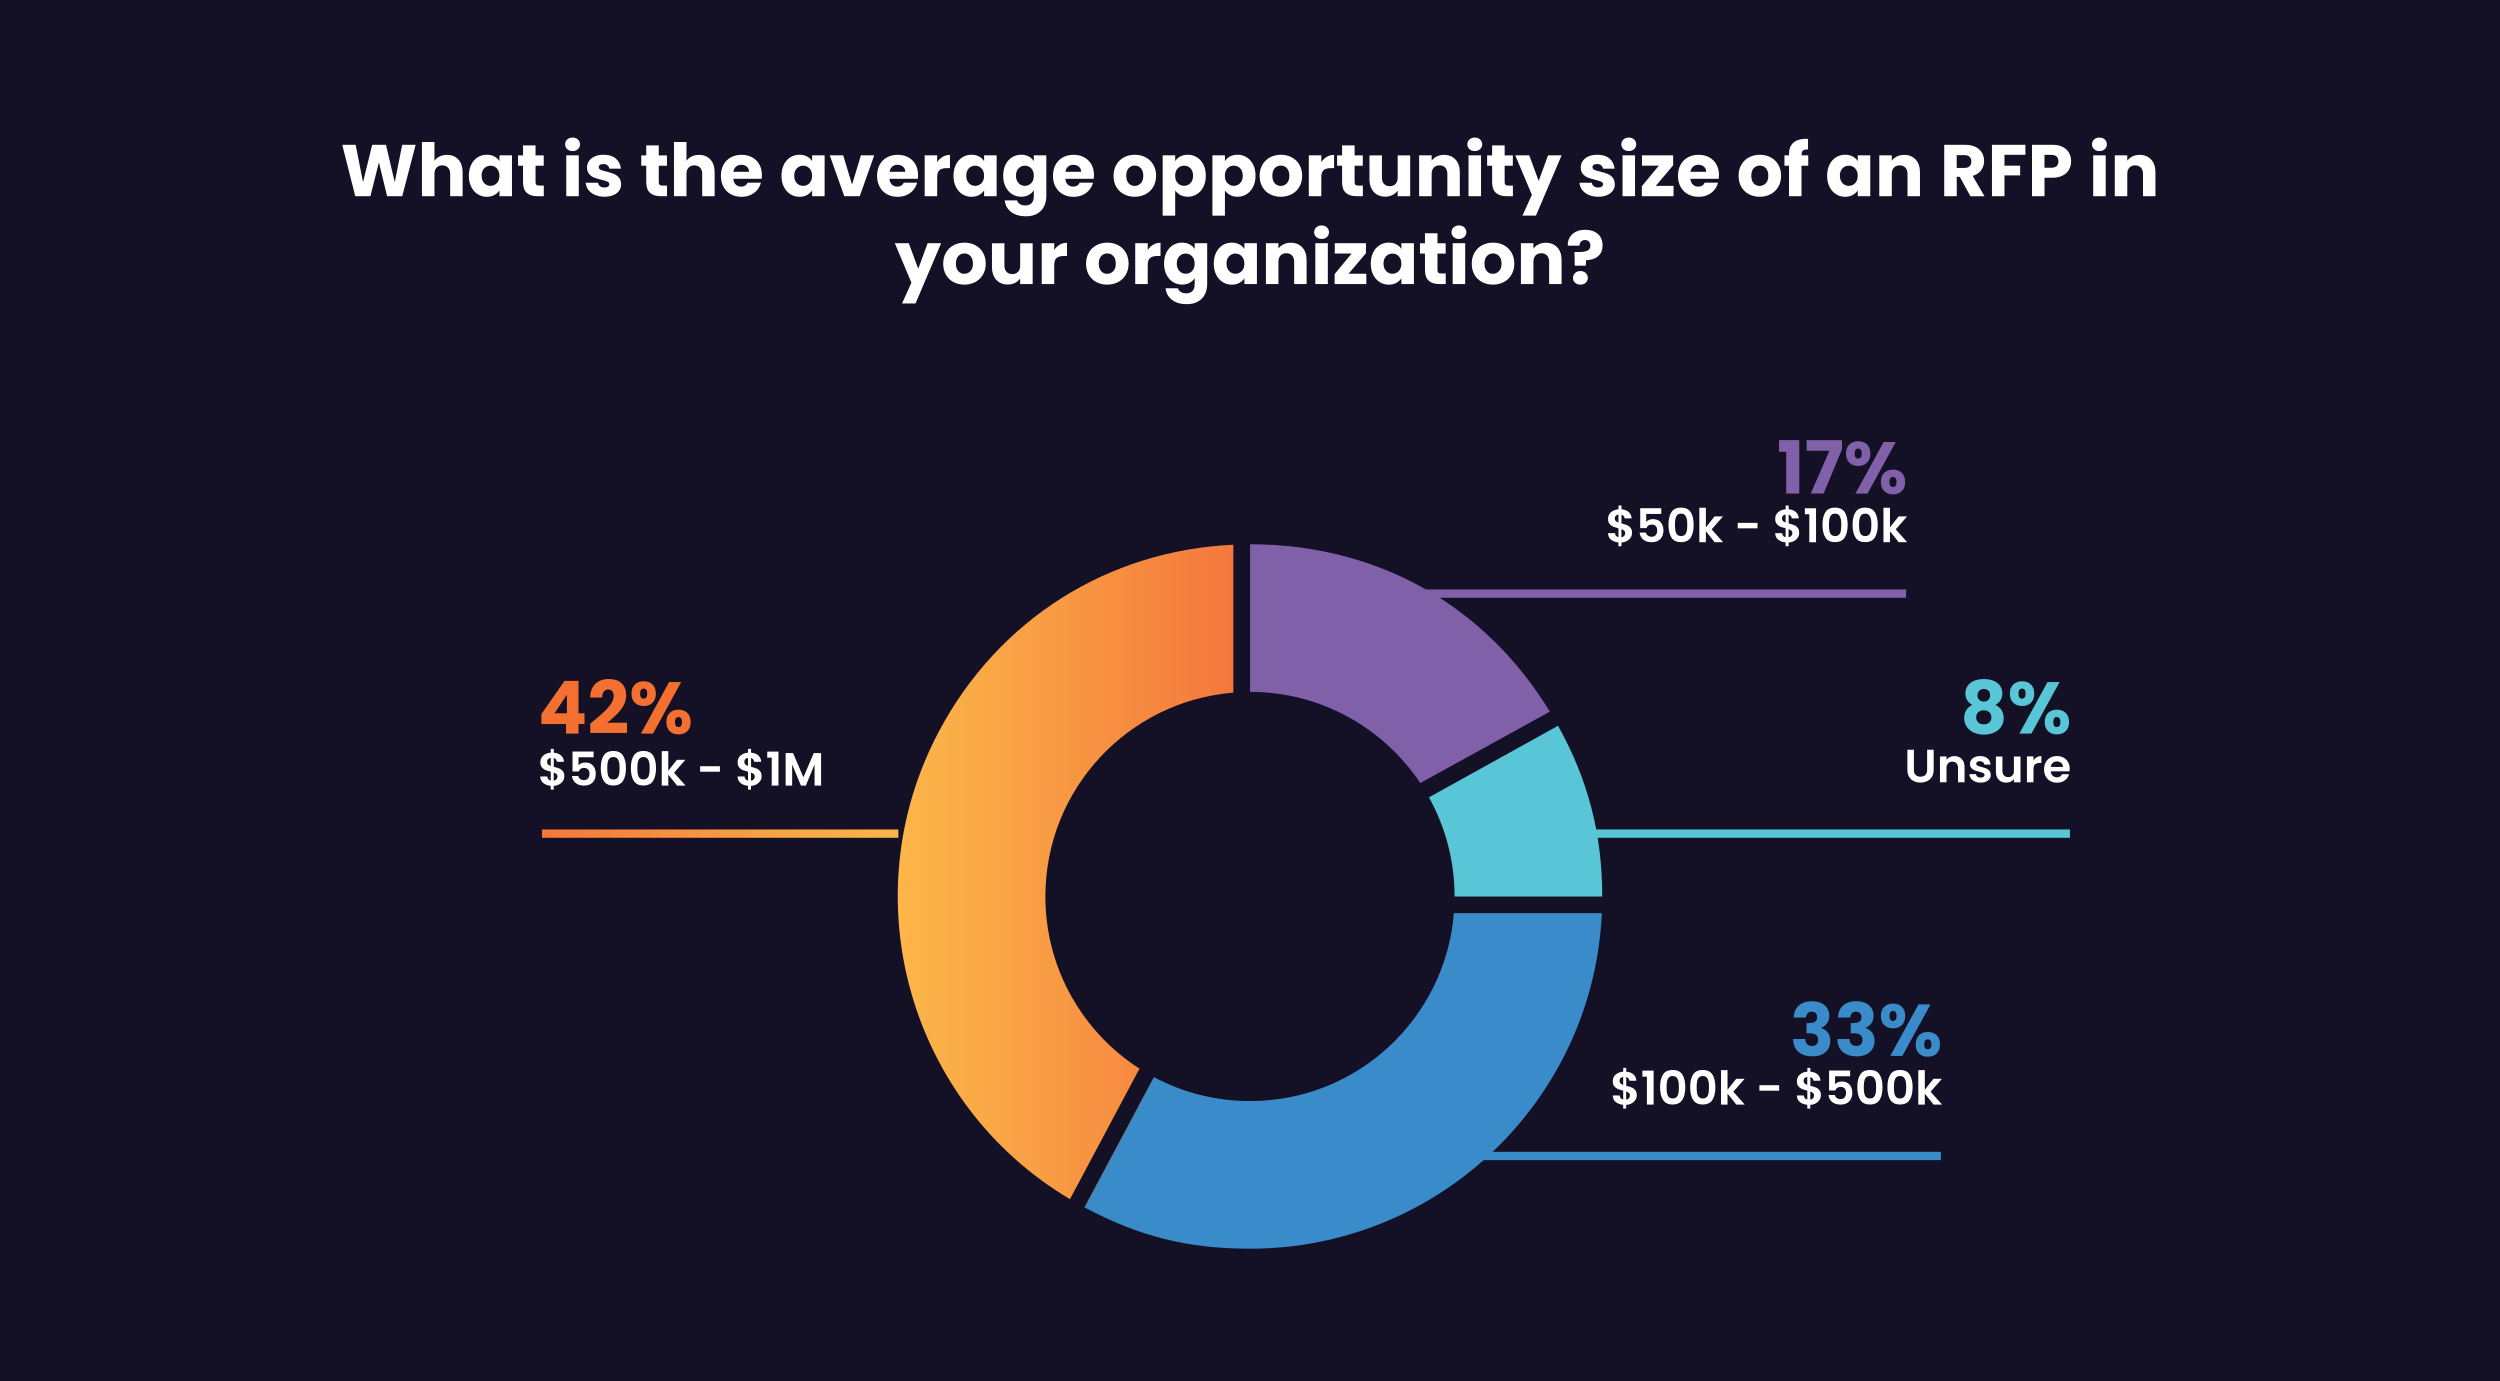 <?xml version="1.0" encoding="UTF-8"?><svg id="Layer_2" xmlns="http://www.w3.org/2000/svg" xmlns:xlink="http://www.w3.org/1999/xlink" viewBox="0 0 751.11 415.03"><defs><style>.cls-1{fill:none;}.cls-2{fill:#58c6d6;}.cls-3{fill:#f37030;}.cls-4{fill:url(#linear-gradient-3);}.cls-5{fill:url(#linear-gradient-2);}.cls-6{fill:url(#linear-gradient);}.cls-7{fill:#8060a9;}.cls-8{fill:#fff;}.cls-9{fill:#398bca;}.cls-10{fill:#141025;}</style><linearGradient id="linear-gradient" x1="162.83" y1="250.46" x2="269.91" y2="250.46" gradientUnits="userSpaceOnUse"><stop offset="0" stop-color="#f4773d"/><stop offset=".27" stop-color="#f68940"/><stop offset=".75" stop-color="#faa946"/><stop offset="1" stop-color="#fcb649"/></linearGradient><linearGradient id="linear-gradient-2" x1="269.73" y1="261.97" x2="370.56" y2="261.97" gradientUnits="userSpaceOnUse"><stop offset="0" stop-color="#fcb649"/><stop offset=".25" stop-color="#faa946"/><stop offset=".73" stop-color="#f68940"/><stop offset="1" stop-color="#f4773d"/></linearGradient><linearGradient id="linear-gradient-3" x1="325.82" y1="343.19" x2="346.71" y2="343.19" xlink:href="#linear-gradient-2"/></defs><g id="Layer_1-2"><rect class="cls-10" width="751.11" height="415.03"/><rect class="cls-1" x="83.12" y="42.67" width="584.87" height="62.63"/><path class="cls-8" d="M124.88,43.5l-4.03,15.44h-4.55l-2.46-10.16-2.55,10.16h-4.55l-3.92-15.44h4.03l2.22,11.24,2.75-11.24h4.14l2.64,11.24,2.24-11.24h4.05Z"/><path class="cls-8" d="M137.71,47.93c.85.93,1.28,2.21,1.28,3.84v7.17h-3.74v-6.67c0-.82-.21-1.46-.64-1.91s-1-.68-1.72-.68-1.29.23-1.72.68c-.43.46-.64,1.09-.64,1.91v6.67h-3.76v-16.28h3.76v5.65c.38-.54.9-.98,1.56-1.3.66-.32,1.4-.48,2.22-.48,1.41,0,2.54.47,3.39,1.4Z"/><path class="cls-8" d="M141.57,49.46c.48-.95,1.13-1.69,1.95-2.2.82-.51,1.74-.77,2.75-.77.87,0,1.62.18,2.28.53.65.35,1.15.81,1.51,1.39v-1.74h3.76v12.28h-3.76v-1.74c-.37.57-.88,1.03-1.53,1.39-.65.35-1.41.53-2.28.53-1,0-1.91-.26-2.73-.78-.82-.52-1.47-1.26-1.95-2.22-.48-.96-.71-2.07-.71-3.33s.24-2.37.71-3.32ZM149.27,50.59c-.52-.54-1.15-.81-1.9-.81s-1.38.27-1.9.8c-.52.54-.78,1.27-.78,2.21s.26,1.68.78,2.23c.52.55,1.15.82,1.9.82s1.38-.27,1.9-.81.78-1.28.78-2.22-.26-1.68-.78-2.22Z"/><path class="cls-8" d="M163.38,55.76v3.19h-1.91c-1.36,0-2.43-.33-3.19-1-.76-.67-1.14-1.76-1.14-3.27v-4.88h-1.5v-3.12h1.5v-2.99h3.76v2.99h2.46v3.12h-2.46v4.93c0,.37.09.63.26.79.18.16.47.24.88.24h1.34Z"/><path class="cls-8" d="M170.41,44.81c-.42-.39-.63-.87-.63-1.44s.21-1.07.63-1.46.96-.58,1.62-.58,1.18.19,1.6.58.63.88.63,1.46-.21,1.05-.63,1.44-.95.58-1.6.58-1.2-.19-1.62-.58ZM173.89,46.67v12.28h-3.76v-12.28h3.76Z"/><path class="cls-8" d="M178.76,58.57c-.84-.37-1.5-.87-1.98-1.51-.48-.64-.76-1.35-.81-2.15h3.72c.04.43.24.77.59,1.03s.78.4,1.3.4c.47,0,.83-.09,1.09-.27s.39-.42.39-.71c0-.35-.18-.61-.55-.78s-.96-.36-1.78-.56c-.88-.21-1.61-.42-2.2-.65s-1.09-.59-1.52-1.08-.64-1.16-.64-1.99c0-.7.19-1.34.58-1.92.39-.58.96-1.04,1.72-1.38.76-.34,1.65-.51,2.7-.51,1.54,0,2.75.38,3.64,1.14.89.76,1.4,1.78,1.53,3.04h-3.48c-.06-.42-.25-.76-.56-1.01-.32-.25-.73-.37-1.24-.37-.44,0-.78.08-1.01.25-.23.17-.35.4-.35.69,0,.35.19.62.56.79.37.18.96.35,1.75.53.91.24,1.65.47,2.22.69.57.23,1.07.59,1.51,1.1.43.51.66,1.18.67,2.04,0,.72-.2,1.36-.6,1.92-.4.57-.98,1.01-1.74,1.33-.76.32-1.63.48-2.63.48-1.07,0-2.02-.18-2.86-.55Z"/><path class="cls-8" d="M200.4,55.76v3.19h-1.91c-1.36,0-2.43-.33-3.19-1-.76-.67-1.14-1.76-1.14-3.27v-4.88h-1.5v-3.12h1.5v-2.99h3.76v2.99h2.46v3.12h-2.46v4.93c0,.37.09.63.26.79.18.16.47.24.88.24h1.34Z"/><path class="cls-8" d="M213.43,47.93c.85.93,1.28,2.21,1.28,3.84v7.17h-3.74v-6.67c0-.82-.21-1.46-.64-1.91s-1-.68-1.72-.68-1.29.23-1.72.68c-.43.46-.64,1.09-.64,1.91v6.67h-3.76v-16.28h3.76v5.65c.38-.54.9-.98,1.56-1.3.66-.32,1.4-.48,2.22-.48,1.41,0,2.54.47,3.39,1.4Z"/><path class="cls-8" d="M228.83,53.71h-8.51c.06.76.3,1.35.74,1.75s.96.61,1.6.61c.94,0,1.59-.4,1.96-1.19h4c-.21.81-.58,1.53-1.11,2.18-.54.65-1.21,1.15-2.01,1.52s-1.71.55-2.71.55c-1.2,0-2.27-.26-3.21-.77-.94-.51-1.67-1.25-2.2-2.2-.53-.95-.79-2.07-.79-3.34s.26-2.39.78-3.34c.52-.95,1.25-1.69,2.19-2.2.94-.51,2.02-.77,3.23-.77s2.24.25,3.17.75c.92.5,1.65,1.21,2.17,2.13s.78,2,.78,3.23c0,.35-.02.72-.07,1.1ZM225.04,51.62c0-.65-.22-1.16-.66-1.54-.44-.38-.99-.57-1.65-.57s-1.16.18-1.59.55c-.43.37-.7.89-.8,1.56h4.71Z"/><path class="cls-8" d="M235.5,49.46c.48-.95,1.13-1.69,1.95-2.2.82-.51,1.74-.77,2.75-.77.87,0,1.62.18,2.28.53.65.35,1.15.81,1.51,1.39v-1.74h3.76v12.28h-3.76v-1.74c-.37.57-.88,1.03-1.53,1.39-.65.35-1.41.53-2.28.53-1,0-1.91-.26-2.73-.78-.82-.52-1.47-1.26-1.95-2.22-.48-.96-.71-2.07-.71-3.33s.24-2.37.71-3.32ZM243.2,50.59c-.52-.54-1.15-.81-1.9-.81s-1.38.27-1.9.8c-.52.54-.78,1.27-.78,2.21s.26,1.68.78,2.23c.52.55,1.15.82,1.9.82s1.38-.27,1.9-.81.78-1.28.78-2.22-.26-1.68-.78-2.22Z"/><path class="cls-8" d="M256,55.43l2.66-8.76h4l-4.36,12.28h-4.64l-4.36-12.28h4.03l2.66,8.76Z"/><path class="cls-8" d="M275.75,53.71h-8.51c.06.76.3,1.35.74,1.75s.96.61,1.6.61c.94,0,1.59-.4,1.96-1.19h4c-.21.81-.58,1.53-1.11,2.18-.54.65-1.21,1.15-2.01,1.52s-1.71.55-2.71.55c-1.2,0-2.27-.26-3.21-.77-.94-.51-1.67-1.25-2.2-2.2-.53-.95-.79-2.07-.79-3.34s.26-2.39.78-3.34c.52-.95,1.25-1.69,2.19-2.2.94-.51,2.02-.77,3.23-.77s2.24.25,3.17.75c.92.5,1.65,1.21,2.17,2.13s.78,2,.78,3.23c0,.35-.02.72-.07,1.1ZM271.97,51.62c0-.65-.22-1.16-.66-1.54-.44-.38-.99-.57-1.65-.57s-1.16.18-1.59.55c-.43.37-.7.89-.8,1.56h4.71Z"/><path class="cls-8" d="M283.21,47.12c.66-.39,1.39-.58,2.2-.58v3.98h-1.03c-.94,0-1.64.2-2.11.6-.47.4-.7,1.11-.7,2.12v5.7h-3.76v-12.28h3.76v2.05c.44-.67.99-1.21,1.65-1.59Z"/><path class="cls-8" d="M287.18,49.46c.48-.95,1.13-1.69,1.95-2.2.82-.51,1.74-.77,2.75-.77.87,0,1.62.18,2.28.53.65.35,1.15.81,1.51,1.39v-1.74h3.76v12.28h-3.76v-1.74c-.37.57-.88,1.03-1.53,1.39-.65.35-1.41.53-2.28.53-1,0-1.91-.26-2.73-.78-.82-.52-1.47-1.26-1.95-2.22-.48-.96-.71-2.07-.71-3.33s.24-2.37.71-3.32ZM294.88,50.59c-.52-.54-1.15-.81-1.9-.81s-1.38.27-1.9.8c-.52.54-.78,1.27-.78,2.21s.26,1.68.78,2.23c.52.55,1.15.82,1.9.82s1.38-.27,1.9-.81.78-1.28.78-2.22-.26-1.68-.78-2.22Z"/><path class="cls-8" d="M309.09,47.02c.65.35,1.15.81,1.51,1.39v-1.74h3.76v12.25c0,1.13-.22,2.15-.67,3.07-.45.92-1.13,1.65-2.05,2.19-.92.54-2.06.81-3.42.81-1.82,0-3.29-.43-4.42-1.29-1.13-.86-1.77-2.02-1.94-3.49h3.72c.12.47.4.84.84,1.11s.98.41,1.63.41c.78,0,1.4-.22,1.86-.67.46-.45.69-1.16.69-2.15v-1.74c-.37.57-.87,1.04-1.52,1.4s-1.4.54-2.27.54c-1.01,0-1.93-.26-2.75-.78-.82-.52-1.47-1.26-1.95-2.22-.48-.96-.71-2.07-.71-3.33s.24-2.37.71-3.32,1.13-1.69,1.95-2.2c.82-.51,1.74-.77,2.75-.77.87,0,1.62.18,2.28.53ZM309.82,50.59c-.52-.54-1.15-.81-1.9-.81s-1.38.27-1.9.8c-.52.54-.78,1.27-.78,2.21s.26,1.68.78,2.23c.52.55,1.15.82,1.9.82s1.38-.27,1.9-.81.78-1.28.78-2.22-.26-1.68-.78-2.22Z"/><path class="cls-8" d="M328.6,53.71h-8.51c.06.76.3,1.35.74,1.75s.96.61,1.6.61c.94,0,1.59-.4,1.96-1.19h4c-.21.81-.58,1.53-1.11,2.18-.54.65-1.21,1.15-2.01,1.52s-1.71.55-2.71.55c-1.2,0-2.27-.26-3.21-.77-.94-.51-1.67-1.25-2.2-2.2-.53-.95-.79-2.07-.79-3.34s.26-2.39.78-3.34c.52-.95,1.25-1.69,2.19-2.2.94-.51,2.02-.77,3.23-.77s2.24.25,3.17.75c.92.5,1.65,1.21,2.17,2.13s.78,2,.78,3.23c0,.35-.02.72-.07,1.1ZM324.81,51.62c0-.65-.22-1.16-.66-1.54-.44-.38-.99-.57-1.65-.57s-1.16.18-1.59.55c-.43.37-.7.89-.8,1.56h4.71Z"/><path class="cls-8" d="M337.65,58.35c-.96-.51-1.72-1.25-2.27-2.2-.55-.95-.82-2.07-.82-3.34s.28-2.37.84-3.33c.56-.96,1.32-1.7,2.29-2.21.97-.51,2.05-.77,3.26-.77s2.29.26,3.26.77c.97.51,1.73,1.25,2.29,2.21.56.96.84,2.07.84,3.33s-.28,2.37-.85,3.33c-.56.96-1.33,1.7-2.31,2.21-.98.51-2.06.77-3.27.77s-2.28-.26-3.25-.77ZM342.73,55.07c.51-.53.76-1.28.76-2.27s-.25-1.74-.74-2.27c-.49-.53-1.1-.79-1.81-.79s-1.34.26-1.83.78-.73,1.28-.73,2.28.24,1.74.72,2.27c.48.53,1.07.79,1.79.79s1.33-.26,1.84-.79Z"/><path class="cls-8" d="M354.6,47.02c.65-.35,1.4-.53,2.27-.53,1.01,0,1.93.26,2.75.77.82.51,1.47,1.25,1.95,2.2.48.95.71,2.06.71,3.32s-.24,2.37-.71,3.33-1.13,1.7-1.95,2.22c-.82.52-1.74.78-2.75.78-.85,0-1.6-.18-2.26-.53-.65-.35-1.16-.81-1.53-1.36v7.57h-3.76v-18.13h3.76v1.74c.37-.57.87-1.03,1.52-1.39ZM357.67,50.57c-.52-.54-1.16-.8-1.92-.8s-1.38.27-1.9.81c-.52.54-.78,1.28-.78,2.22s.26,1.68.78,2.22,1.16.81,1.9.81,1.39-.27,1.91-.82c.53-.55.79-1.29.79-2.23s-.26-1.68-.78-2.21Z"/><path class="cls-8" d="M369.54,47.02c.65-.35,1.4-.53,2.27-.53,1.01,0,1.93.26,2.75.77.82.51,1.47,1.25,1.95,2.2.48.95.71,2.06.71,3.32s-.24,2.37-.71,3.33c-.48.96-1.13,1.7-1.95,2.22-.82.52-1.74.78-2.75.78-.85,0-1.6-.18-2.26-.53-.65-.35-1.16-.81-1.53-1.36v7.57h-3.76v-18.13h3.76v1.74c.37-.57.87-1.03,1.52-1.39ZM372.6,50.57c-.52-.54-1.16-.8-1.92-.8s-1.38.27-1.9.81c-.52.54-.78,1.28-.78,2.22s.26,1.68.78,2.22,1.16.81,1.9.81,1.39-.27,1.91-.82c.53-.55.79-1.29.79-2.23s-.26-1.68-.78-2.21Z"/><path class="cls-8" d="M381.54,58.35c-.96-.51-1.72-1.25-2.27-2.2-.55-.95-.82-2.07-.82-3.34s.28-2.37.84-3.33c.56-.96,1.32-1.7,2.29-2.21.97-.51,2.05-.77,3.26-.77s2.29.26,3.26.77c.97.51,1.73,1.25,2.29,2.21.56.96.84,2.07.84,3.33s-.28,2.37-.85,3.33c-.56.96-1.33,1.7-2.31,2.21-.98.51-2.06.77-3.27.77s-2.29-.26-3.25-.77ZM386.62,55.07c.51-.53.76-1.28.76-2.27s-.25-1.74-.74-2.27-1.1-.79-1.81-.79-1.34.26-1.83.78c-.48.52-.73,1.28-.73,2.28s.24,1.74.72,2.27c.48.53,1.07.79,1.79.79s1.33-.26,1.84-.79Z"/><path class="cls-8" d="M398.62,47.12c.66-.39,1.39-.58,2.2-.58v3.98h-1.03c-.94,0-1.64.2-2.11.6-.47.4-.7,1.11-.7,2.12v5.7h-3.76v-12.28h3.76v2.05c.44-.67.99-1.21,1.65-1.59Z"/><path class="cls-8" d="M409.46,55.76v3.19h-1.91c-1.36,0-2.43-.33-3.19-1-.76-.67-1.14-1.76-1.14-3.27v-4.88h-1.5v-3.12h1.5v-2.99h3.76v2.99h2.46v3.12h-2.46v4.93c0,.37.09.63.26.79.18.16.47.24.88.24h1.34Z"/><path class="cls-8" d="M423.68,46.67v12.28h-3.76v-1.67c-.38.54-.9.98-1.55,1.31s-1.38.5-2.17.5c-.94,0-1.77-.21-2.49-.63s-1.28-1.02-1.67-1.82c-.4-.79-.59-1.72-.59-2.79v-7.17h3.74v6.67c0,.82.21,1.46.64,1.91.43.46,1,.68,1.72.68s1.31-.23,1.74-.68c.42-.45.64-1.09.64-1.91v-6.67h3.76Z"/><path class="cls-8" d="M437.3,47.93c.86.93,1.29,2.21,1.29,3.84v7.17h-3.74v-6.67c0-.82-.21-1.46-.64-1.91-.43-.46-1-.68-1.72-.68s-1.29.23-1.72.68c-.42.46-.64,1.09-.64,1.91v6.67h-3.76v-12.28h3.76v1.63c.38-.54.89-.97,1.54-1.29.65-.31,1.37-.47,2.18-.47,1.44,0,2.58.47,3.44,1.4Z"/><path class="cls-8" d="M441.48,44.81c-.42-.39-.63-.87-.63-1.44s.21-1.07.63-1.46.96-.58,1.62-.58,1.18.19,1.59.58.63.88.63,1.46-.21,1.05-.63,1.44-.95.58-1.59.58-1.2-.19-1.62-.58ZM444.97,46.67v12.28h-3.76v-12.28h3.76Z"/><path class="cls-8" d="M454.54,55.76v3.19h-1.91c-1.36,0-2.43-.33-3.19-1-.76-.67-1.14-1.76-1.14-3.27v-4.88h-1.5v-3.12h1.5v-2.99h3.76v2.99h2.46v3.12h-2.46v4.93c0,.37.09.63.26.79.18.16.47.24.88.24h1.34Z"/><path class="cls-8" d="M469.17,46.67l-7.7,18.11h-4.05l2.82-6.25-4.99-11.86h4.2l2.84,7.68,2.82-7.68h4.07Z"/><path class="cls-8" d="M477.33,58.57c-.84-.37-1.5-.87-1.98-1.51-.48-.64-.75-1.35-.81-2.15h3.72c.04.43.24.77.59,1.03.35.26.79.4,1.3.4.47,0,.83-.09,1.09-.27.26-.18.38-.42.38-.71,0-.35-.18-.61-.55-.78-.37-.17-.96-.36-1.78-.56-.88-.21-1.61-.42-2.2-.65s-1.09-.59-1.52-1.08c-.43-.49-.64-1.16-.64-1.99,0-.7.19-1.34.58-1.92.39-.58.96-1.04,1.72-1.38.75-.34,1.65-.51,2.69-.51,1.54,0,2.75.38,3.64,1.14.89.76,1.4,1.78,1.53,3.04h-3.48c-.06-.42-.25-.76-.56-1.01s-.73-.37-1.24-.37c-.44,0-.78.08-1.01.25-.23.17-.35.4-.35.69,0,.35.19.62.56.79.37.18.96.35,1.75.53.91.24,1.65.47,2.22.69.57.23,1.07.59,1.51,1.1.43.51.66,1.18.67,2.04,0,.72-.2,1.36-.61,1.92-.4.57-.98,1.01-1.74,1.33-.76.32-1.63.48-2.63.48-1.07,0-2.02-.18-2.86-.55Z"/><path class="cls-8" d="M487.75,44.81c-.42-.39-.63-.87-.63-1.44s.21-1.07.63-1.46.96-.58,1.62-.58,1.18.19,1.59.58.63.88.63,1.46-.21,1.05-.63,1.44-.95.58-1.59.58-1.2-.19-1.62-.58ZM491.24,46.67v12.28h-3.76v-12.28h3.76Z"/><path class="cls-8" d="M497.49,55.84h5.32v3.1h-9.53v-2.99l5.1-6.18h-5.06v-3.1h9.37v2.99l-5.21,6.18Z"/><path class="cls-8" d="M516.38,53.71h-8.51c.06.76.3,1.35.74,1.75s.96.61,1.6.61c.94,0,1.59-.4,1.96-1.19h4c-.21.81-.58,1.53-1.11,2.18-.54.65-1.21,1.15-2.01,1.52-.81.37-1.71.55-2.71.55-1.2,0-2.27-.26-3.21-.77-.94-.51-1.67-1.25-2.2-2.2-.53-.95-.79-2.07-.79-3.34s.26-2.39.78-3.34c.52-.95,1.25-1.69,2.19-2.2.94-.51,2.02-.77,3.23-.77s2.24.25,3.17.75,1.65,1.21,2.17,2.13c.52.92.78,2,.78,3.23,0,.35-.02.72-.07,1.1ZM512.6,51.62c0-.65-.22-1.16-.66-1.54-.44-.38-.99-.57-1.65-.57s-1.16.18-1.6.55c-.43.37-.7.89-.8,1.56h4.71Z"/><path class="cls-8" d="M525.44,58.35c-.96-.51-1.72-1.25-2.27-2.2-.55-.95-.83-2.07-.83-3.34s.28-2.37.84-3.33c.56-.96,1.32-1.7,2.29-2.21.97-.51,2.05-.77,3.26-.77s2.29.26,3.26.77c.97.51,1.73,1.25,2.29,2.21.56.96.84,2.07.84,3.33s-.28,2.37-.85,3.33c-.57.96-1.33,1.7-2.31,2.21-.98.51-2.06.77-3.27.77s-2.29-.26-3.25-.77ZM530.52,55.07c.51-.53.76-1.28.76-2.27s-.25-1.74-.74-2.27-1.1-.79-1.81-.79-1.34.26-1.83.78-.73,1.28-.73,2.28.24,1.74.71,2.27c.48.53,1.07.79,1.79.79s1.33-.26,1.84-.79Z"/><path class="cls-8" d="M543.27,49.79h-2.02v9.15h-3.76v-9.15h-1.36v-3.12h1.36v-.35c0-1.51.43-2.66,1.3-3.44.87-.78,2.13-1.18,3.81-1.18.28,0,.48,0,.62.02v3.19c-.72-.04-1.22.06-1.52.31-.29.25-.44.7-.44,1.34v.11h2.02v3.12Z"/><path class="cls-8" d="M549.66,49.46c.48-.95,1.12-1.69,1.95-2.2.82-.51,1.74-.77,2.75-.77.87,0,1.62.18,2.28.53.65.35,1.16.81,1.51,1.39v-1.74h3.76v12.28h-3.76v-1.74c-.37.57-.88,1.03-1.53,1.39-.65.35-1.41.53-2.28.53-1,0-1.91-.26-2.73-.78-.82-.52-1.47-1.26-1.95-2.22s-.71-2.07-.71-3.33.24-2.37.71-3.32ZM557.36,50.59c-.52-.54-1.16-.81-1.9-.81s-1.38.27-1.9.8-.78,1.27-.78,2.21.26,1.68.78,2.23c.52.55,1.16.82,1.9.82s1.38-.27,1.9-.81c.52-.54.78-1.28.78-2.22s-.26-1.68-.78-2.22Z"/><path class="cls-8" d="M575.55,47.93c.86.93,1.29,2.21,1.29,3.84v7.17h-3.74v-6.67c0-.82-.21-1.46-.64-1.91-.43-.46-1-.68-1.72-.68s-1.29.23-1.72.68c-.42.46-.64,1.09-.64,1.91v6.67h-3.76v-12.28h3.76v1.63c.38-.54.89-.97,1.54-1.29.65-.31,1.37-.47,2.18-.47,1.44,0,2.58.47,3.44,1.4Z"/><path class="cls-8" d="M592,58.95l-3.21-5.83h-.9v5.83h-3.76v-15.44h6.31c1.22,0,2.25.21,3.11.64.86.43,1.5,1.01,1.92,1.75.43.74.64,1.57.64,2.48,0,1.03-.29,1.94-.87,2.75-.58.81-1.43,1.38-2.56,1.72l3.56,6.12h-4.25ZM587.88,50.45h2.33c.69,0,1.21-.17,1.55-.51.34-.34.52-.81.52-1.43s-.17-1.05-.52-1.39c-.34-.34-.86-.51-1.55-.51h-2.33v3.83Z"/><path class="cls-8" d="M608.52,43.5v3.01h-6.29v3.26h4.71v2.93h-4.71v6.25h-3.76v-15.44h10.05Z"/><path class="cls-8" d="M621.65,50.93c-.41.74-1.04,1.34-1.89,1.79-.85.46-1.91.68-3.17.68h-2.33v5.54h-3.76v-15.44h6.09c1.23,0,2.27.21,3.12.64.85.43,1.49,1.01,1.91,1.76.42.75.64,1.61.64,2.57,0,.9-.21,1.71-.62,2.45ZM617.91,49.9c.35-.34.53-.81.53-1.43s-.18-1.09-.53-1.43c-.35-.34-.89-.51-1.61-.51h-2.05v3.87h2.05c.72,0,1.25-.17,1.61-.51Z"/><path class="cls-8" d="M629.16,44.81c-.42-.39-.63-.87-.63-1.44s.21-1.07.63-1.46.96-.58,1.62-.58,1.18.19,1.59.58.63.88.63,1.46-.21,1.05-.63,1.44-.95.58-1.59.58-1.2-.19-1.62-.58ZM632.65,46.67v12.28h-3.76v-12.28h3.76Z"/><path class="cls-8" d="M646.3,47.93c.86.93,1.29,2.21,1.29,3.84v7.17h-3.74v-6.67c0-.82-.21-1.46-.64-1.91-.43-.46-1-.68-1.72-.68s-1.29.23-1.72.68c-.42.46-.64,1.09-.64,1.91v6.67h-3.76v-12.28h3.76v1.63c.38-.54.89-.97,1.54-1.29.65-.31,1.37-.47,2.18-.47,1.44,0,2.58.47,3.44,1.4Z"/><path class="cls-8" d="M282.76,73.07l-7.7,18.11h-4.05l2.82-6.25-4.99-11.86h4.2l2.84,7.68,2.82-7.68h4.07Z"/><path class="cls-8" d="M286.47,84.75c-.96-.51-1.72-1.25-2.27-2.2-.55-.95-.82-2.07-.82-3.34s.28-2.37.84-3.33c.56-.96,1.32-1.7,2.29-2.21.97-.51,2.05-.77,3.26-.77s2.29.26,3.26.77c.97.51,1.73,1.25,2.29,2.21.56.96.84,2.07.84,3.33s-.28,2.37-.85,3.33-1.33,1.7-2.31,2.21c-.98.51-2.06.77-3.27.77s-2.28-.26-3.25-.77ZM291.55,81.47c.51-.53.76-1.28.76-2.27s-.25-1.74-.74-2.27c-.49-.53-1.1-.79-1.81-.79s-1.34.26-1.83.78-.73,1.28-.73,2.28.24,1.74.72,2.27c.48.53,1.07.79,1.79.79s1.33-.26,1.84-.79Z"/><path class="cls-8" d="M310.26,73.07v12.28h-3.76v-1.67c-.38.54-.9.98-1.55,1.31-.65.33-1.38.5-2.17.5-.94,0-1.77-.21-2.49-.63-.72-.42-1.28-1.02-1.67-1.81s-.59-1.72-.59-2.79v-7.17h3.74v6.67c0,.82.21,1.46.64,1.91.43.46,1,.68,1.72.68s1.31-.23,1.74-.68c.43-.45.64-1.09.64-1.91v-6.67h3.76Z"/><path class="cls-8" d="M318.38,73.52c.66-.39,1.39-.58,2.2-.58v3.98h-1.03c-.94,0-1.64.2-2.11.6-.47.4-.7,1.11-.7,2.12v5.7h-3.76v-12.28h3.76v2.04c.44-.67.99-1.21,1.65-1.59Z"/><path class="cls-8" d="M329.39,84.75c-.96-.51-1.72-1.25-2.27-2.2-.55-.95-.82-2.07-.82-3.34s.28-2.37.84-3.33c.56-.96,1.32-1.7,2.29-2.21.97-.51,2.05-.77,3.26-.77s2.29.26,3.26.77c.97.51,1.73,1.25,2.29,2.21.56.96.84,2.07.84,3.33s-.28,2.37-.85,3.33-1.33,1.7-2.31,2.21c-.98.51-2.06.77-3.27.77s-2.28-.26-3.25-.77ZM334.47,81.47c.51-.53.76-1.28.76-2.27s-.25-1.74-.74-2.27c-.49-.53-1.1-.79-1.81-.79s-1.34.26-1.83.78-.73,1.28-.73,2.28.24,1.74.72,2.27c.48.53,1.07.79,1.79.79s1.33-.26,1.84-.79Z"/><path class="cls-8" d="M346.47,73.52c.66-.39,1.39-.58,2.2-.58v3.98h-1.03c-.94,0-1.64.2-2.11.6-.47.4-.7,1.11-.7,2.12v5.7h-3.76v-12.28h3.76v2.04c.44-.67.99-1.21,1.65-1.59Z"/><path class="cls-8" d="M357.42,73.42c.65.35,1.15.81,1.51,1.39v-1.74h3.76v12.25c0,1.13-.22,2.15-.67,3.07s-1.13,1.65-2.05,2.19c-.92.54-2.06.81-3.42.81-1.82,0-3.29-.43-4.42-1.29-1.13-.86-1.77-2.02-1.94-3.49h3.72c.12.47.4.84.84,1.11s.98.41,1.63.41c.78,0,1.4-.22,1.86-.67s.69-1.16.69-2.15v-1.74c-.37.57-.87,1.04-1.52,1.4s-1.4.54-2.27.54c-1.01,0-1.93-.26-2.75-.78-.82-.52-1.47-1.26-1.95-2.22-.48-.96-.71-2.07-.71-3.33s.24-2.37.71-3.32,1.13-1.69,1.95-2.2,1.74-.77,2.75-.77c.87,0,1.62.18,2.28.53ZM358.14,76.99c-.52-.54-1.15-.81-1.9-.81s-1.38.27-1.9.8c-.52.54-.78,1.27-.78,2.21s.26,1.68.78,2.23c.52.55,1.15.83,1.9.83s1.38-.27,1.9-.81c.52-.54.78-1.28.78-2.22s-.26-1.68-.78-2.22Z"/><path class="cls-8" d="M365.38,75.86c.48-.95,1.13-1.69,1.95-2.2s1.74-.77,2.75-.77c.87,0,1.62.18,2.28.53.65.35,1.15.81,1.51,1.39v-1.74h3.76v12.28h-3.76v-1.74c-.37.57-.88,1.03-1.53,1.39-.65.35-1.41.53-2.28.53-1,0-1.91-.26-2.73-.78-.82-.52-1.47-1.26-1.95-2.22-.48-.96-.71-2.07-.71-3.33s.24-2.37.71-3.32ZM373.08,76.99c-.52-.54-1.15-.81-1.9-.81s-1.38.27-1.9.8c-.52.54-.78,1.27-.78,2.21s.26,1.68.78,2.23c.52.55,1.15.83,1.9.83s1.38-.27,1.9-.81c.52-.54.78-1.28.78-2.22s-.26-1.68-.78-2.22Z"/><path class="cls-8" d="M391.27,74.33c.86.93,1.29,2.21,1.29,3.84v7.17h-3.74v-6.67c0-.82-.21-1.46-.64-1.91-.42-.45-1-.68-1.72-.68s-1.29.23-1.72.68c-.43.46-.64,1.09-.64,1.91v6.67h-3.76v-12.28h3.76v1.63c.38-.54.89-.97,1.54-1.29.64-.32,1.37-.47,2.18-.47,1.44,0,2.58.47,3.44,1.4Z"/><path class="cls-8" d="M395.45,71.21c-.42-.39-.63-.87-.63-1.44s.21-1.07.63-1.46c.42-.39.96-.58,1.62-.58s1.18.2,1.59.58c.42.39.63.88.63,1.46s-.21,1.05-.63,1.44-.95.58-1.59.58-1.2-.19-1.62-.58ZM398.94,73.07v12.28h-3.76v-12.28h3.76Z"/><path class="cls-8" d="M405.19,82.24h5.32v3.1h-9.53v-2.99l5.1-6.18h-5.06v-3.1h9.37v2.99l-5.21,6.18Z"/><path class="cls-8" d="M412.55,75.86c.48-.95,1.12-1.69,1.95-2.2.82-.51,1.74-.77,2.75-.77.87,0,1.62.18,2.28.53.65.35,1.16.81,1.51,1.39v-1.74h3.76v12.28h-3.76v-1.74c-.37.57-.88,1.03-1.53,1.39-.65.35-1.41.53-2.28.53-1,0-1.91-.26-2.73-.78-.82-.52-1.47-1.26-1.95-2.22-.48-.96-.71-2.07-.71-3.33s.24-2.37.71-3.32ZM420.25,76.99c-.52-.54-1.16-.81-1.9-.81s-1.38.27-1.9.8c-.52.54-.78,1.27-.78,2.21s.26,1.68.78,2.23,1.16.83,1.9.83,1.38-.27,1.9-.81c.52-.54.78-1.28.78-2.22s-.26-1.68-.78-2.22Z"/><path class="cls-8" d="M434.36,82.16v3.19h-1.91c-1.36,0-2.43-.33-3.19-1-.76-.67-1.14-1.76-1.14-3.27v-4.88h-1.5v-3.12h1.5v-2.99h3.76v2.99h2.46v3.12h-2.46v4.93c0,.37.09.63.26.79.18.16.47.24.88.24h1.34Z"/><path class="cls-8" d="M436.72,71.21c-.42-.39-.63-.87-.63-1.44s.21-1.07.63-1.46c.42-.39.96-.58,1.62-.58s1.18.2,1.59.58c.42.39.63.88.63,1.46s-.21,1.05-.63,1.44-.95.58-1.59.58-1.2-.19-1.62-.58ZM440.21,73.07v12.28h-3.76v-12.28h3.76Z"/><path class="cls-8" d="M445.28,84.75c-.96-.51-1.72-1.25-2.27-2.2-.55-.95-.83-2.07-.83-3.34s.28-2.37.84-3.33c.56-.96,1.32-1.7,2.29-2.21s2.05-.77,3.26-.77,2.29.26,3.26.77,1.73,1.25,2.29,2.21.84,2.07.84,3.33-.28,2.37-.85,3.33c-.57.96-1.33,1.7-2.31,2.21s-2.06.77-3.27.77-2.29-.26-3.25-.77ZM450.36,81.47c.51-.53.76-1.28.76-2.27s-.25-1.74-.74-2.27c-.49-.53-1.1-.79-1.81-.79s-1.34.26-1.83.78-.73,1.28-.73,2.28.24,1.74.71,2.27,1.07.79,1.79.79,1.33-.26,1.84-.79Z"/><path class="cls-8" d="M467.88,74.33c.86.93,1.29,2.21,1.29,3.84v7.17h-3.74v-6.67c0-.82-.21-1.46-.64-1.91-.43-.45-1-.68-1.72-.68s-1.29.23-1.72.68c-.42.46-.64,1.09-.64,1.91v6.67h-3.76v-12.28h3.76v1.63c.38-.54.89-.97,1.54-1.29s1.37-.47,2.18-.47c1.44,0,2.58.47,3.44,1.4Z"/><path class="cls-8" d="M480.06,70.28c.95.82,1.42,1.98,1.42,3.48,0,1.38-.45,2.45-1.35,3.22-.9.77-2.09,1.16-3.58,1.18l-.11,1.65h-3.3l-.11-4.09h1.32c1.13,0,1.99-.14,2.58-.42.59-.28.89-.78.89-1.52,0-.51-.14-.92-.42-1.21-.28-.29-.67-.44-1.17-.44-.53,0-.94.15-1.23.45-.29.3-.44.71-.44,1.22h-3.54c-.03-.89.16-1.7.56-2.42s1-1.29,1.8-1.71c.8-.42,1.76-.63,2.89-.63,1.57,0,2.83.41,3.77,1.23ZM473.22,84.94c-.42-.39-.63-.87-.63-1.44s.21-1.08.63-1.47c.42-.4.96-.59,1.62-.59s1.18.2,1.59.59c.42.4.63.89.63,1.47s-.21,1.05-.63,1.44-.95.58-1.59.58-1.2-.19-1.62-.58Z"/><rect class="cls-1" x="161.59" y="204.13" width="52.03" height="20.54"/><path class="cls-3" d="M162.66,217.55v-3.04l6.95-9.94h4.2v9.72h1.8v3.26h-1.8v2.86h-3.76v-2.86h-7.39ZM170.32,208.71l-3.7,5.59h3.7v-5.59Z"/><path class="cls-3" d="M178.02,216.85c1.44-1.19,2.57-2.16,3.4-2.93s1.53-1.56,2.1-2.4c.57-.84.86-1.65.86-2.44,0-.6-.14-1.07-.42-1.41-.28-.34-.7-.51-1.25-.51s-.99.21-1.31.63-.47,1.01-.47,1.77h-3.63c.03-1.25.3-2.29.8-3.12.51-.84,1.17-1.45,2-1.85.83-.4,1.75-.59,2.76-.59,1.75,0,3.06.45,3.95,1.34.89.89,1.33,2.06,1.33,3.5,0,1.57-.54,3.03-1.61,4.37-1.07,1.34-2.44,2.65-4.09,3.93h5.94v3.06h-11.04v-2.79c.5-.4.73-.58.68-.55Z"/><path class="cls-3" d="M190.75,205.65c.68-.64,1.57-.97,2.65-.97s1.97.32,2.64.97c.67.65,1.01,1.56,1.01,2.75s-.34,2.11-1.01,2.75c-.67.65-1.55.97-2.64.97s-1.97-.32-2.65-.97c-.68-.64-1.02-1.56-1.02-2.75s.34-2.1,1.02-2.75ZM192.32,208.4c0,1,.35,1.5,1.06,1.5.34,0,.6-.12.79-.37.19-.25.29-.62.29-1.12,0-1.01-.36-1.52-1.08-1.52s-1.06.51-1.06,1.52ZM204.66,204.92l-8.47,15.49h-3.63l8.47-15.49h3.63ZM201.21,214.18c.67-.64,1.55-.97,2.64-.97s1.96.32,2.64.97c.67.65,1.01,1.56,1.01,2.75s-.34,2.11-1.01,2.75c-.67.65-1.55.97-2.64.97s-1.97-.32-2.64-.97c-.67-.64-1.01-1.56-1.01-2.75s.34-2.1,1.01-2.75ZM203.05,215.79c-.18.25-.27.63-.27,1.14,0,1,.35,1.5,1.06,1.5.34,0,.6-.12.79-.37.19-.25.29-.62.29-1.12s-.1-.88-.29-1.13c-.19-.26-.46-.38-.79-.38s-.6.12-.78.37Z"/><rect class="cls-1" x="161.59" y="225.67" width="125.56" height="12.49"/><path class="cls-8" d="M169.15,234.58c-.25.42-.61.77-1.09,1.05-.48.28-1.05.44-1.7.48v1.13h-.9v-1.15c-.93-.08-1.68-.37-2.25-.85s-.86-1.13-.88-1.95h2.1c.06.67.4,1.08,1.04,1.22v-2.67c-.67-.17-1.21-.34-1.62-.5s-.77-.44-1.06-.81-.45-.88-.45-1.53c0-.81.29-1.47.88-1.99.58-.51,1.34-.81,2.26-.88v-1.13h.9v1.13c.9.08,1.61.35,2.15.81s.84,1.11.9,1.93h-2.11c-.03-.27-.12-.51-.29-.71-.16-.2-.38-.34-.65-.43v2.65c.7.18,1.25.35,1.66.51.41.16.76.43,1.06.8.3.37.45.88.45,1.52,0,.49-.12.94-.37,1.37ZM164.65,229.66c.19.19.46.35.81.47v-2.42c-.34.05-.6.17-.8.38-.2.21-.29.48-.29.83,0,.31.09.56.28.75ZM167.19,234.12c.2-.22.3-.5.3-.81s-.1-.55-.29-.74c-.2-.19-.48-.34-.84-.46v2.45c.35-.07.63-.21.83-.43Z"/><path class="cls-8" d="M178.35,227.52h-4.54v2.39c.2-.24.48-.44.84-.59.36-.15.75-.23,1.16-.23.75,0,1.36.16,1.83.49s.82.74,1.04,1.25.32,1.05.32,1.63c0,1.07-.31,1.94-.92,2.59s-1.48.98-2.61.98c-1.06,0-1.91-.27-2.55-.8-.63-.53-.99-1.23-1.08-2.09h1.9c.08.37.27.67.57.9s.67.34,1.13.34c.55,0,.97-.17,1.25-.52.28-.35.42-.8.42-1.37s-.14-1.02-.43-1.32c-.28-.3-.7-.46-1.25-.46-.39,0-.72.1-.98.29s-.45.46-.56.78h-1.88v-5.99h6.33v1.72Z"/><path class="cls-8" d="M181.38,227c.58-.92,1.55-1.37,2.9-1.37s2.32.46,2.9,1.37c.58.92.88,2.18.88,3.79s-.29,2.9-.88,3.82c-.58.92-1.55,1.39-2.9,1.39s-2.32-.46-2.9-1.39c-.58-.92-.88-2.2-.88-3.82s.29-2.88.88-3.79ZM186,229.05c-.09-.47-.27-.86-.53-1.15s-.66-.45-1.18-.45-.92.15-1.18.45c-.27.3-.44.68-.53,1.15-.09.47-.13,1.05-.13,1.74s.04,1.3.13,1.79.26.87.53,1.16c.27.29.67.44,1.19.44s.92-.15,1.19-.44.45-.68.53-1.16.13-1.08.13-1.79-.04-1.27-.13-1.74Z"/><path class="cls-8" d="M190.42,227c.58-.92,1.55-1.37,2.9-1.37s2.32.46,2.9,1.37c.58.92.88,2.18.88,3.79s-.29,2.9-.88,3.82c-.58.92-1.55,1.39-2.9,1.39s-2.32-.46-2.9-1.39c-.58-.92-.88-2.2-.88-3.82s.29-2.88.88-3.79ZM195.04,229.05c-.09-.47-.27-.86-.53-1.15s-.66-.45-1.18-.45-.92.15-1.18.45c-.27.3-.44.68-.53,1.15-.09.47-.13,1.05-.13,1.74s.04,1.3.13,1.79.26.87.53,1.16c.27.29.67.44,1.19.44s.92-.15,1.19-.44.45-.68.53-1.16.13-1.08.13-1.79-.04-1.27-.13-1.74Z"/><path class="cls-8" d="M203.41,236.03l-2.63-3.3v3.3h-1.96v-10.36h1.96v5.89l2.6-3.29h2.55l-3.42,3.89,3.44,3.86h-2.55Z"/><path class="cls-8" d="M216.29,230.21v1.65h-5.94v-1.65h5.94Z"/><path class="cls-8" d="M228.42,234.58c-.25.42-.61.77-1.09,1.05-.48.28-1.05.44-1.7.48v1.13h-.9v-1.15c-.93-.08-1.68-.37-2.25-.85s-.86-1.13-.88-1.95h2.1c.06.67.4,1.08,1.04,1.22v-2.67c-.67-.17-1.21-.34-1.62-.5s-.77-.44-1.06-.81-.45-.88-.45-1.53c0-.81.29-1.47.88-1.99.58-.51,1.34-.81,2.26-.88v-1.13h.9v1.13c.9.08,1.61.35,2.15.81s.84,1.11.9,1.93h-2.11c-.03-.27-.12-.51-.29-.71-.16-.2-.38-.34-.65-.43v2.65c.7.18,1.25.35,1.66.51.41.16.76.43,1.06.8.3.37.45.88.45,1.52,0,.49-.12.94-.37,1.37ZM223.91,229.66c.19.19.46.35.81.47v-2.42c-.34.05-.6.17-.8.38-.2.21-.29.48-.29.83,0,.31.09.56.28.75ZM226.46,234.12c.2-.22.3-.5.3-.81s-.1-.55-.29-.74c-.2-.19-.48-.34-.84-.46v2.45c.35-.07.63-.21.83-.43Z"/><path class="cls-8" d="M230.51,227.63v-1.81h3.37v10.21h-2.02v-8.4h-1.36Z"/><path class="cls-8" d="M246.69,226.26v9.77h-1.96v-6.36l-2.62,6.36h-1.48l-2.63-6.36v6.36h-1.96v-9.77h2.23l3.11,7.27,3.11-7.27h2.21Z"/><rect class="cls-1" x="496.76" y="224.67" width="125.56" height="12.49"/><path class="cls-8" d="M575.02,225.26v6.05c0,.66.17,1.17.52,1.52.34.35.83.52,1.46.52s1.12-.17,1.47-.52c.34-.35.52-.86.52-1.52v-6.05h1.97v6.03c0,.83-.18,1.53-.54,2.11-.36.57-.84,1.01-1.44,1.29-.6.29-1.27.43-2.01.43s-1.39-.14-1.98-.43-1.06-.72-1.41-1.29c-.35-.57-.52-1.28-.52-2.11v-6.03h1.96Z"/><path class="cls-8" d="M589.39,228.04c.57.58.85,1.4.85,2.44v4.55h-1.96v-4.28c0-.62-.15-1.09-.46-1.42-.31-.33-.73-.5-1.26-.5s-.97.17-1.28.5-.47.8-.47,1.42v4.28h-1.96v-7.76h1.96v.97c.26-.34.59-.6,1-.79s.85-.29,1.34-.29c.92,0,1.67.29,2.24.88Z"/><path class="cls-8" d="M593.36,234.82c-.5-.23-.9-.54-1.2-.93-.29-.39-.45-.83-.48-1.3h1.97c.04.3.18.55.44.74.26.2.58.29.96.29s.67-.08.88-.22c.21-.15.31-.34.31-.57,0-.25-.13-.44-.38-.57s-.67-.26-1.22-.41c-.58-.14-1.05-.28-1.42-.43-.37-.15-.69-.38-.95-.69-.27-.31-.4-.72-.4-1.25,0-.43.12-.82.37-1.18s.6-.63,1.06-.84,1-.31,1.63-.31c.92,0,1.66.23,2.21.69s.85,1.08.91,1.87h-1.88c-.03-.31-.16-.55-.39-.74-.23-.18-.53-.27-.92-.27-.35,0-.63.07-.82.2s-.29.31-.29.55c0,.26.13.46.39.59.26.14.67.27,1.22.41.56.14,1.02.29,1.39.43.36.15.68.38.95.69.27.31.4.73.41,1.24,0,.45-.12.85-.37,1.2-.25.35-.6.63-1.06.83-.46.2-1,.3-1.62.3s-1.2-.11-1.71-.34Z"/><path class="cls-8" d="M607.05,227.28v7.76h-1.97v-.98c-.25.34-.58.6-.99.79-.41.19-.85.29-1.32.29-.61,0-1.14-.13-1.61-.38s-.83-.63-1.1-1.13c-.27-.5-.4-1.09-.4-1.79v-4.55h1.96v4.27c0,.62.15,1.09.46,1.42.31.33.73.5,1.26.5s.97-.17,1.27-.5c.31-.33.46-.8.46-1.42v-4.27h1.97Z"/><path class="cls-8" d="M611.93,227.51c.41-.23.87-.35,1.39-.35v2.06h-.52c-.62,0-1.08.15-1.39.43s-.47.79-.47,1.51v3.86h-1.96v-7.76h1.96v1.2c.25-.41.58-.73.99-.97Z"/><path class="cls-8" d="M621.8,231.74h-5.67c.05.56.24,1,.59,1.32.35.32.77.48,1.27.48.73,0,1.25-.31,1.55-.94h2.11c-.22.75-.65,1.36-1.29,1.84-.63.48-1.41.72-2.34.72-.75,0-1.42-.17-2.01-.5-.59-.33-1.06-.8-1.39-1.41s-.5-1.31-.5-2.1.16-1.51.49-2.11.78-1.07,1.37-1.4c.59-.33,1.26-.49,2.03-.49s1.4.16,1.98.48,1.04.77,1.36,1.35c.32.58.48,1.25.48,2.01,0,.28-.02.53-.06.76ZM619.82,230.43c0-.5-.19-.91-.55-1.21-.36-.3-.79-.46-1.3-.46-.49,0-.89.15-1.22.44s-.53.7-.61,1.22h3.68Z"/><rect class="cls-1" x="570.28" y="204.13" width="52.03" height="20.54"/><path class="cls-2" d="M590.48,208.33c0-.79.21-1.51.62-2.17.41-.65,1.03-1.17,1.87-1.56.84-.39,1.86-.58,3.08-.58s2.24.2,3.07.58c.83.39,1.45.91,1.86,1.56.41.65.62,1.38.62,2.17s-.19,1.48-.56,2.07c-.37.59-.88,1.05-1.51,1.39.79.38,1.4.91,1.83,1.57.42.67.64,1.45.64,2.34,0,1.04-.26,1.94-.79,2.69-.53.76-1.24,1.33-2.14,1.73-.9.4-1.9.59-3,.59s-2.1-.2-3-.59c-.9-.4-1.62-.97-2.15-1.73-.53-.75-.79-1.65-.79-2.69,0-.91.21-1.7.64-2.37.42-.67,1.03-1.18,1.8-1.55-1.38-.73-2.07-1.88-2.07-3.45ZM594.37,213.97c-.43.37-.64.89-.64,1.55,0,.62.21,1.12.63,1.52.42.4.98.59,1.68.59s1.26-.2,1.66-.59c.4-.4.6-.9.6-1.52,0-.65-.21-1.16-.63-1.54-.42-.38-.96-.57-1.64-.57s-1.25.19-1.67.56ZM597.42,207.51c-.34-.33-.8-.5-1.38-.5s-1.03.17-1.38.51c-.34.34-.52.81-.52,1.41s.18,1.02.53,1.35c.35.33.81.49,1.36.49s1.01-.17,1.36-.51c.35-.34.53-.79.53-1.36,0-.6-.17-1.07-.52-1.4Z"/><path class="cls-2" d="M604.88,205.65c.68-.64,1.57-.97,2.65-.97s1.97.32,2.64.97c.67.65,1.01,1.56,1.01,2.75s-.34,2.11-1.01,2.75c-.67.65-1.55.97-2.64.97s-1.97-.32-2.65-.97c-.68-.64-1.02-1.56-1.02-2.75s.34-2.1,1.02-2.75ZM606.45,208.4c0,1,.35,1.5,1.06,1.5.34,0,.6-.12.79-.37.19-.25.29-.62.29-1.12,0-1.01-.36-1.52-1.08-1.52s-1.06.51-1.06,1.52ZM618.79,204.92l-8.47,15.49h-3.63l8.47-15.49h3.63ZM615.34,214.18c.67-.64,1.55-.97,2.64-.97s1.96.32,2.64.97c.67.65,1.01,1.56,1.01,2.75s-.34,2.11-1.01,2.75c-.67.65-1.55.97-2.64.97s-1.97-.32-2.64-.97c-.67-.64-1.01-1.56-1.01-2.75s.34-2.1,1.01-2.75ZM617.18,215.79c-.18.25-.28.63-.28,1.14,0,1,.35,1.5,1.06,1.5.34,0,.6-.12.79-.37.19-.25.29-.62.29-1.12s-.09-.88-.29-1.13c-.19-.26-.46-.38-.79-.38s-.6.12-.78.37Z"/><rect class="cls-2" x="475.82" y="249.21" width="146.08" height="2.5"/><rect class="cls-1" x="447.52" y="152.55" width="125.56" height="12.49"/><path class="cls-8" d="M489.94,161.46c-.25.42-.61.78-1.09,1.05s-1.05.44-1.7.48v1.13h-.9v-1.15c-.93-.08-1.68-.37-2.25-.85-.57-.48-.86-1.13-.88-1.95h2.1c.06.67.4,1.08,1.04,1.22v-2.67c-.67-.17-1.21-.34-1.62-.5-.41-.17-.77-.44-1.06-.81-.3-.37-.45-.88-.45-1.53,0-.81.29-1.47.88-1.99.58-.51,1.34-.81,2.26-.88v-1.13h.9v1.13c.9.07,1.61.34,2.15.81.54.47.84,1.11.9,1.93h-2.11c-.03-.27-.12-.51-.29-.71-.16-.2-.38-.34-.65-.43v2.65c.7.18,1.25.35,1.66.51s.76.43,1.06.8c.3.37.45.88.45,1.52,0,.49-.12.94-.37,1.36ZM485.44,156.53c.19.19.46.35.81.47v-2.42c-.34.05-.6.17-.8.38-.2.21-.29.48-.29.83,0,.31.09.56.28.75ZM487.98,160.99c.2-.22.3-.49.3-.81s-.1-.56-.29-.74c-.2-.19-.48-.34-.84-.46v2.45c.35-.07.63-.21.83-.43Z"/><path class="cls-8" d="M499.13,154.4h-4.54v2.39c.2-.24.48-.44.84-.59s.75-.23,1.16-.23c.75,0,1.36.16,1.83.49.48.33.82.75,1.04,1.25.21.51.32,1.05.32,1.63,0,1.07-.31,1.94-.92,2.59s-1.48.98-2.61.98c-1.06,0-1.91-.27-2.55-.8-.63-.53-.99-1.23-1.08-2.09h1.9c.08.37.27.67.57.9.29.22.67.34,1.13.34.55,0,.97-.17,1.25-.52.28-.34.42-.8.42-1.37s-.14-1.02-.43-1.32c-.29-.3-.7-.45-1.25-.45-.39,0-.72.1-.98.29-.26.2-.45.46-.56.78h-1.88v-5.99h6.33v1.72Z"/><path class="cls-8" d="M502.16,153.88c.58-.92,1.55-1.37,2.9-1.37s2.32.46,2.91,1.37c.58.91.88,2.18.88,3.79s-.29,2.9-.88,3.82-1.55,1.39-2.91,1.39-2.32-.46-2.9-1.39c-.58-.92-.88-2.2-.88-3.82s.29-2.88.88-3.79ZM506.78,155.93c-.09-.47-.27-.86-.53-1.16-.27-.3-.66-.45-1.18-.45s-.92.15-1.18.45-.44.68-.53,1.16c-.09.47-.13,1.05-.13,1.74s.04,1.3.13,1.78c.08.48.26.87.53,1.16.27.29.67.44,1.19.44s.92-.15,1.19-.44.45-.68.53-1.16c.08-.48.13-1.08.13-1.78s-.04-1.27-.13-1.74Z"/><path class="cls-8" d="M515.15,162.91l-2.63-3.3v3.3h-1.96v-10.36h1.96v5.89l2.6-3.29h2.55l-3.42,3.89,3.44,3.86h-2.55Z"/><path class="cls-8" d="M528.03,157.09v1.65h-5.94v-1.65h5.94Z"/><path class="cls-8" d="M540.16,161.46c-.25.42-.61.78-1.09,1.05s-1.05.44-1.7.48v1.13h-.9v-1.15c-.93-.08-1.68-.37-2.25-.85-.57-.48-.86-1.13-.88-1.95h2.1c.06.67.4,1.08,1.04,1.22v-2.67c-.67-.17-1.21-.34-1.62-.5-.41-.17-.77-.44-1.06-.81-.3-.37-.45-.88-.45-1.53,0-.81.29-1.47.88-1.99.58-.51,1.34-.81,2.26-.88v-1.13h.9v1.13c.9.07,1.61.34,2.15.81.54.47.84,1.11.9,1.93h-2.11c-.03-.27-.12-.51-.29-.71-.16-.2-.38-.34-.65-.43v2.65c.7.18,1.25.35,1.66.51s.76.43,1.06.8c.3.37.45.88.45,1.52,0,.49-.12.94-.37,1.36ZM535.66,156.53c.19.19.46.35.81.47v-2.42c-.34.05-.6.17-.8.38-.2.21-.29.48-.29.83,0,.31.09.56.28.75ZM538.2,160.99c.2-.22.3-.49.3-.81s-.1-.56-.29-.74c-.2-.19-.48-.34-.84-.46v2.45c.35-.07.63-.21.83-.43Z"/><path class="cls-8" d="M542.25,154.51v-1.81h3.37v10.21h-2.02v-8.4h-1.36Z"/><path class="cls-8" d="M548.43,153.88c.58-.92,1.55-1.37,2.9-1.37s2.32.46,2.91,1.37c.58.91.88,2.18.88,3.79s-.29,2.9-.88,3.82-1.55,1.39-2.91,1.39-2.32-.46-2.9-1.39c-.58-.92-.88-2.2-.88-3.82s.29-2.88.88-3.79ZM553.05,155.93c-.09-.47-.27-.86-.53-1.16-.27-.3-.66-.45-1.18-.45s-.92.15-1.18.45-.44.68-.53,1.16c-.09.47-.13,1.05-.13,1.74s.04,1.3.13,1.78c.08.48.26.87.53,1.16.27.29.67.44,1.19.44s.92-.15,1.19-.44.45-.68.53-1.16c.08-.48.13-1.08.13-1.78s-.04-1.27-.13-1.74Z"/><path class="cls-8" d="M557.47,153.88c.58-.92,1.55-1.37,2.9-1.37s2.32.46,2.91,1.37c.58.91.88,2.18.88,3.79s-.29,2.9-.88,3.82-1.55,1.39-2.91,1.39-2.32-.46-2.9-1.39c-.58-.92-.88-2.2-.88-3.82s.29-2.88.88-3.79ZM562.09,155.93c-.09-.47-.27-.86-.53-1.16-.27-.3-.66-.45-1.18-.45s-.92.15-1.18.45-.44.68-.53,1.16c-.09.47-.13,1.05-.13,1.74s.04,1.3.13,1.78c.08.48.26.87.53,1.16.27.29.67.44,1.19.44s.92-.15,1.19-.44.45-.68.53-1.16c.08-.48.13-1.08.13-1.78s-.04-1.27-.13-1.74Z"/><path class="cls-8" d="M570.46,162.91l-2.63-3.3v3.3h-1.96v-10.36h1.96v5.89l2.6-3.29h2.55l-3.42,3.89,3.44,3.86h-2.55Z"/><rect class="cls-1" x="521.05" y="132.01" width="52.03" height="20.54"/><path class="cls-7" d="M534.49,135.73v-3.5h6.09v16.06h-3.92v-12.56h-2.18Z"/><path class="cls-7" d="M553.41,135.04l-5.52,13.24h-3.85l5.59-12.83h-6.84v-3.21h10.63v2.79Z"/><path class="cls-7" d="M555.64,133.53c.68-.65,1.57-.97,2.65-.97s1.96.32,2.64.97,1.01,1.56,1.01,2.75-.34,2.1-1.01,2.75-1.55.97-2.64.97-1.97-.32-2.65-.97c-.68-.65-1.02-1.56-1.02-2.75s.34-2.1,1.02-2.75ZM557.21,136.28c0,1,.35,1.5,1.06,1.5.34,0,.6-.12.79-.37s.29-.62.29-1.12c0-1.01-.36-1.52-1.08-1.52s-1.06.51-1.06,1.52ZM569.56,132.8l-8.47,15.49h-3.63l8.47-15.49h3.63ZM566.1,142.06c.67-.65,1.55-.97,2.64-.97s1.96.32,2.64.97,1.01,1.56,1.01,2.75-.34,2.1-1.01,2.75-1.55.97-2.64.97-1.97-.32-2.64-.97-1.01-1.56-1.01-2.75.34-2.1,1.01-2.75ZM567.94,143.67c-.18.25-.27.63-.27,1.14,0,1,.35,1.5,1.06,1.5.34,0,.6-.12.79-.37s.29-.62.29-1.12-.1-.88-.29-1.13-.46-.39-.79-.39-.6.12-.78.37Z"/><rect class="cls-7" x="426.59" y="177.09" width="146.08" height="2.5"/><rect class="cls-1" x="457.99" y="321.51" width="125.56" height="12.49"/><path class="cls-8" d="M491.36,330.42c-.25.42-.61.77-1.09,1.05-.48.28-1.05.44-1.7.48v1.13h-.9v-1.15c-.93-.08-1.68-.37-2.25-.85s-.86-1.13-.88-1.95h2.1c.06.67.4,1.08,1.04,1.22v-2.67c-.67-.17-1.21-.34-1.62-.5-.41-.17-.76-.44-1.06-.81s-.45-.88-.45-1.53c0-.81.29-1.47.88-1.99.58-.51,1.34-.81,2.26-.88v-1.13h.9v1.13c.9.08,1.61.35,2.15.81.54.47.84,1.11.9,1.93h-2.11c-.03-.27-.12-.51-.29-.71-.16-.2-.38-.34-.65-.43v2.65c.7.18,1.25.35,1.66.51.41.16.76.43,1.06.8.3.37.45.88.45,1.52,0,.49-.12.94-.37,1.37ZM486.86,325.49c.19.19.46.35.81.47v-2.42c-.34.05-.6.17-.8.38s-.29.48-.29.83c0,.31.09.56.28.75ZM489.4,329.95c.2-.22.3-.5.3-.81s-.1-.55-.29-.74c-.2-.19-.48-.34-.84-.46v2.45c.35-.07.63-.21.83-.43Z"/><path class="cls-8" d="M493.45,323.47v-1.81h3.37v10.21h-2.02v-8.4h-1.36Z"/><path class="cls-8" d="M499.64,322.84c.58-.92,1.55-1.37,2.91-1.37s2.32.46,2.9,1.37c.58.92.88,2.18.88,3.79s-.29,2.9-.88,3.82c-.58.92-1.55,1.39-2.9,1.39s-2.32-.46-2.91-1.39-.88-2.2-.88-3.82.29-2.88.88-3.79ZM504.26,324.89c-.09-.47-.27-.86-.53-1.15-.27-.3-.66-.45-1.18-.45s-.92.15-1.18.45c-.27.3-.44.68-.53,1.15-.09.47-.13,1.05-.13,1.74s.04,1.3.13,1.79.26.87.53,1.16.67.44,1.19.44.92-.15,1.19-.44.45-.68.53-1.16.13-1.08.13-1.79-.04-1.27-.13-1.74Z"/><path class="cls-8" d="M508.68,322.84c.58-.92,1.55-1.37,2.91-1.37s2.32.46,2.9,1.37c.58.92.88,2.18.88,3.79s-.29,2.9-.88,3.82c-.58.92-1.55,1.39-2.9,1.39s-2.32-.46-2.91-1.39-.88-2.2-.88-3.82.29-2.88.88-3.79ZM513.3,324.89c-.09-.47-.27-.86-.53-1.15-.27-.3-.66-.45-1.18-.45s-.92.15-1.18.45c-.27.3-.44.68-.53,1.15-.09.47-.13,1.05-.13,1.74s.04,1.3.13,1.79.26.87.53,1.16.67.44,1.19.44.92-.15,1.19-.44.45-.68.53-1.16.13-1.08.13-1.79-.04-1.27-.13-1.74Z"/><path class="cls-8" d="M521.66,331.87l-2.63-3.3v3.3h-1.96v-10.36h1.96v5.89l2.6-3.29h2.55l-3.42,3.89,3.44,3.86h-2.55Z"/><path class="cls-8" d="M534.54,326.04v1.65h-5.94v-1.65h5.94Z"/><path class="cls-8" d="M546.68,330.42c-.25.42-.61.77-1.09,1.05-.48.28-1.05.44-1.7.48v1.13h-.9v-1.15c-.93-.08-1.68-.37-2.25-.85s-.86-1.13-.88-1.95h2.1c.06.67.4,1.08,1.04,1.22v-2.67c-.67-.17-1.21-.34-1.62-.5-.41-.17-.76-.44-1.06-.81s-.45-.88-.45-1.53c0-.81.29-1.47.88-1.99.58-.51,1.34-.81,2.26-.88v-1.13h.9v1.13c.9.08,1.61.35,2.15.81.54.47.84,1.11.9,1.93h-2.11c-.03-.27-.12-.51-.29-.71-.16-.2-.38-.34-.65-.43v2.65c.7.18,1.25.35,1.66.51.41.16.76.43,1.06.8.3.37.45.88.45,1.52,0,.49-.12.94-.37,1.37ZM542.17,325.49c.19.19.46.35.81.47v-2.42c-.34.05-.6.17-.8.38s-.29.48-.29.83c0,.31.09.56.28.75ZM544.72,329.95c.2-.22.3-.5.3-.81s-.1-.55-.29-.74c-.2-.19-.48-.34-.84-.46v2.45c.35-.07.63-.21.83-.43Z"/><path class="cls-8" d="M555.87,323.36h-4.54v2.39c.2-.24.48-.44.84-.59.36-.15.75-.23,1.16-.23.75,0,1.36.16,1.83.49.48.33.82.74,1.04,1.25s.32,1.05.32,1.63c0,1.07-.31,1.94-.92,2.59s-1.48.98-2.61.98c-1.06,0-1.91-.27-2.55-.8-.63-.53-.99-1.23-1.08-2.09h1.9c.08.37.27.67.57.9s.67.34,1.13.34c.55,0,.97-.17,1.25-.52.28-.35.42-.8.42-1.37s-.14-1.02-.43-1.32c-.28-.3-.7-.46-1.25-.46-.39,0-.72.1-.98.29-.26.2-.45.46-.56.78h-1.88v-5.99h6.33v1.72Z"/><path class="cls-8" d="M558.9,322.84c.58-.92,1.55-1.37,2.91-1.37s2.32.46,2.9,1.37c.58.92.88,2.18.88,3.79s-.29,2.9-.88,3.82c-.58.92-1.55,1.39-2.9,1.39s-2.32-.46-2.91-1.39-.88-2.2-.88-3.82.29-2.88.88-3.79ZM563.52,324.89c-.09-.47-.27-.86-.53-1.15-.27-.3-.66-.45-1.18-.45s-.92.15-1.18.45c-.27.3-.44.68-.53,1.15-.09.47-.13,1.05-.13,1.74s.04,1.3.13,1.79.26.87.53,1.16.67.44,1.19.44.92-.15,1.19-.44.45-.68.53-1.16.13-1.08.13-1.79-.04-1.27-.13-1.74Z"/><path class="cls-8" d="M567.94,322.84c.58-.92,1.55-1.37,2.91-1.37s2.32.46,2.9,1.37c.58.92.88,2.18.88,3.79s-.29,2.9-.88,3.82c-.58.92-1.55,1.39-2.9,1.39s-2.32-.46-2.91-1.39-.88-2.2-.88-3.82.29-2.88.88-3.79ZM572.56,324.89c-.09-.47-.27-.86-.53-1.15-.27-.3-.66-.45-1.18-.45s-.92.15-1.18.45c-.27.3-.44.68-.53,1.15-.09.47-.13,1.05-.13,1.74s.04,1.3.13,1.79.26.87.53,1.16.67.44,1.19.44.92-.15,1.19-.44.45-.68.53-1.16.13-1.08.13-1.79-.04-1.27-.13-1.74Z"/><path class="cls-8" d="M580.93,331.87l-2.63-3.3v3.3h-1.96v-10.36h1.96v5.89l2.6-3.29h2.55l-3.42,3.89,3.44,3.86h-2.55Z"/><rect class="cls-1" x="531.51" y="300.96" width="52.03" height="20.54"/><path class="cls-9" d="M540.45,302.09c.97-.85,2.28-1.28,3.94-1.28,1.1,0,2.04.19,2.83.57.78.38,1.38.9,1.78,1.56.4.66.61,1.4.61,2.22,0,.97-.24,1.76-.73,2.37s-1.05,1.02-1.69,1.24v.09c.84.28,1.5.74,1.98,1.39s.73,1.47.73,2.49c0,.91-.21,1.71-.63,2.41-.42.7-1.03,1.24-1.83,1.64-.8.4-1.75.59-2.85.59-1.76,0-3.17-.43-4.21-1.3-1.05-.87-1.6-2.17-1.66-3.92h3.65c.01.65.2,1.16.55,1.53.35.37.87.56,1.54.56.57,0,1.02-.17,1.33-.5s.47-.77.47-1.31c0-.7-.22-1.21-.67-1.53s-1.16-.47-2.14-.47h-.7v-3.06h.7c.75,0,1.35-.13,1.81-.38.46-.26.69-.71.69-1.38,0-.53-.15-.94-.44-1.23-.29-.29-.7-.44-1.21-.44-.56,0-.97.17-1.24.51-.27.34-.43.76-.47,1.25h-3.67c.06-1.57.57-2.78,1.54-3.63Z"/><path class="cls-9" d="M553.76,302.09c.97-.85,2.28-1.28,3.94-1.28,1.1,0,2.04.19,2.83.57.79.38,1.38.9,1.78,1.56.4.66.6,1.4.6,2.22,0,.97-.24,1.76-.73,2.37-.48.61-1.05,1.02-1.69,1.24v.09c.84.28,1.5.74,1.98,1.39.48.65.73,1.47.73,2.49,0,.91-.21,1.71-.63,2.41-.42.7-1.03,1.24-1.83,1.64-.8.4-1.75.59-2.85.59-1.76,0-3.16-.43-4.21-1.3s-1.6-2.17-1.66-3.92h3.65c.01.65.2,1.16.55,1.53.35.37.87.56,1.54.56.57,0,1.02-.17,1.33-.5.32-.33.47-.77.47-1.31,0-.7-.22-1.21-.67-1.53s-1.16-.47-2.15-.47h-.7v-3.06h.7c.75,0,1.35-.13,1.82-.38.46-.26.69-.71.69-1.38,0-.53-.15-.94-.44-1.23-.29-.29-.7-.44-1.21-.44-.56,0-.97.17-1.24.51-.27.34-.43.76-.47,1.25h-3.67c.06-1.57.57-2.78,1.54-3.63Z"/><path class="cls-9" d="M566.11,302.48c.68-.64,1.57-.97,2.65-.97s1.96.32,2.64.97c.67.65,1.01,1.56,1.01,2.75s-.34,2.11-1.01,2.75c-.67.65-1.55.97-2.64.97s-1.97-.32-2.65-.97c-.68-.64-1.02-1.56-1.02-2.75s.34-2.1,1.02-2.75ZM567.68,305.23c0,1,.35,1.5,1.06,1.5.34,0,.6-.12.79-.37.19-.25.29-.62.29-1.12,0-1.01-.36-1.52-1.08-1.52s-1.06.51-1.06,1.52ZM580.02,301.76l-8.47,15.49h-3.63l8.47-15.49h3.63ZM576.57,311.02c.67-.64,1.55-.97,2.64-.97s1.96.32,2.64.97c.67.65,1.01,1.56,1.01,2.75s-.34,2.11-1.01,2.75c-.68.65-1.55.97-2.64.97s-1.96-.32-2.64-.97c-.67-.64-1.01-1.56-1.01-2.75s.34-2.1,1.01-2.75ZM578.41,312.62c-.18.25-.28.63-.28,1.14,0,1,.35,1.5,1.06,1.5.34,0,.6-.12.79-.37.19-.25.29-.62.29-1.12s-.1-.88-.29-1.13c-.19-.26-.46-.38-.79-.38s-.6.12-.78.37Z"/><rect class="cls-9" x="437.05" y="346.05" width="146.08" height="2.5"/><rect class="cls-6" x="162.83" y="249.21" width="107.08" height="2.5"/><path class="cls-2" d="M468.12,218.04l-38.8,21.51c4.9,8.83,7.7,18.98,7.7,29.8h44.36c0-18.7-4.2-34.95-13.27-51.3Z"/><polygon class="cls-9" points="481.39 269.35 481.39 269.35 437.03 269.35 437.03 269.35 481.39 269.35"/><path class="cls-9" d="M436.81,274.34c-2.55,31.61-28.99,56.47-61.25,56.47-10.43,0-20.25-2.61-28.85-7.19l-20.82,39.15c16.51,8.78,30.98,12.39,49.68,12.39,56.77,0,103.09-44.7,105.7-100.82h-44.46Z"/><path class="cls-7" d="M429.32,239.53s0,.01.01.02l7.4-4.1-7.41,4.08Z"/><path class="cls-7" d="M426.7,235.26l38.95-21.45c-19.59-32.12-51.98-50.29-90.08-50.29v44.35c21.33,0,40.11,10.88,51.13,27.39Z"/><path class="cls-5" d="M321.46,360.29l20.89-39.22c-17-10.93-28.27-30-28.27-51.72,0-32.26,24.86-58.7,56.47-61.25v-44.44c-37.66,1.69-70.55,22.41-88.42,56.01-26.64,50.1-8.95,111.95,39.33,140.62Z"/><path class="cls-4" d="M325.82,362.74s.05.03.07.04l20.82-39.15s-.03-.02-.04-.02l-20.85,39.14Z"/></g></svg>